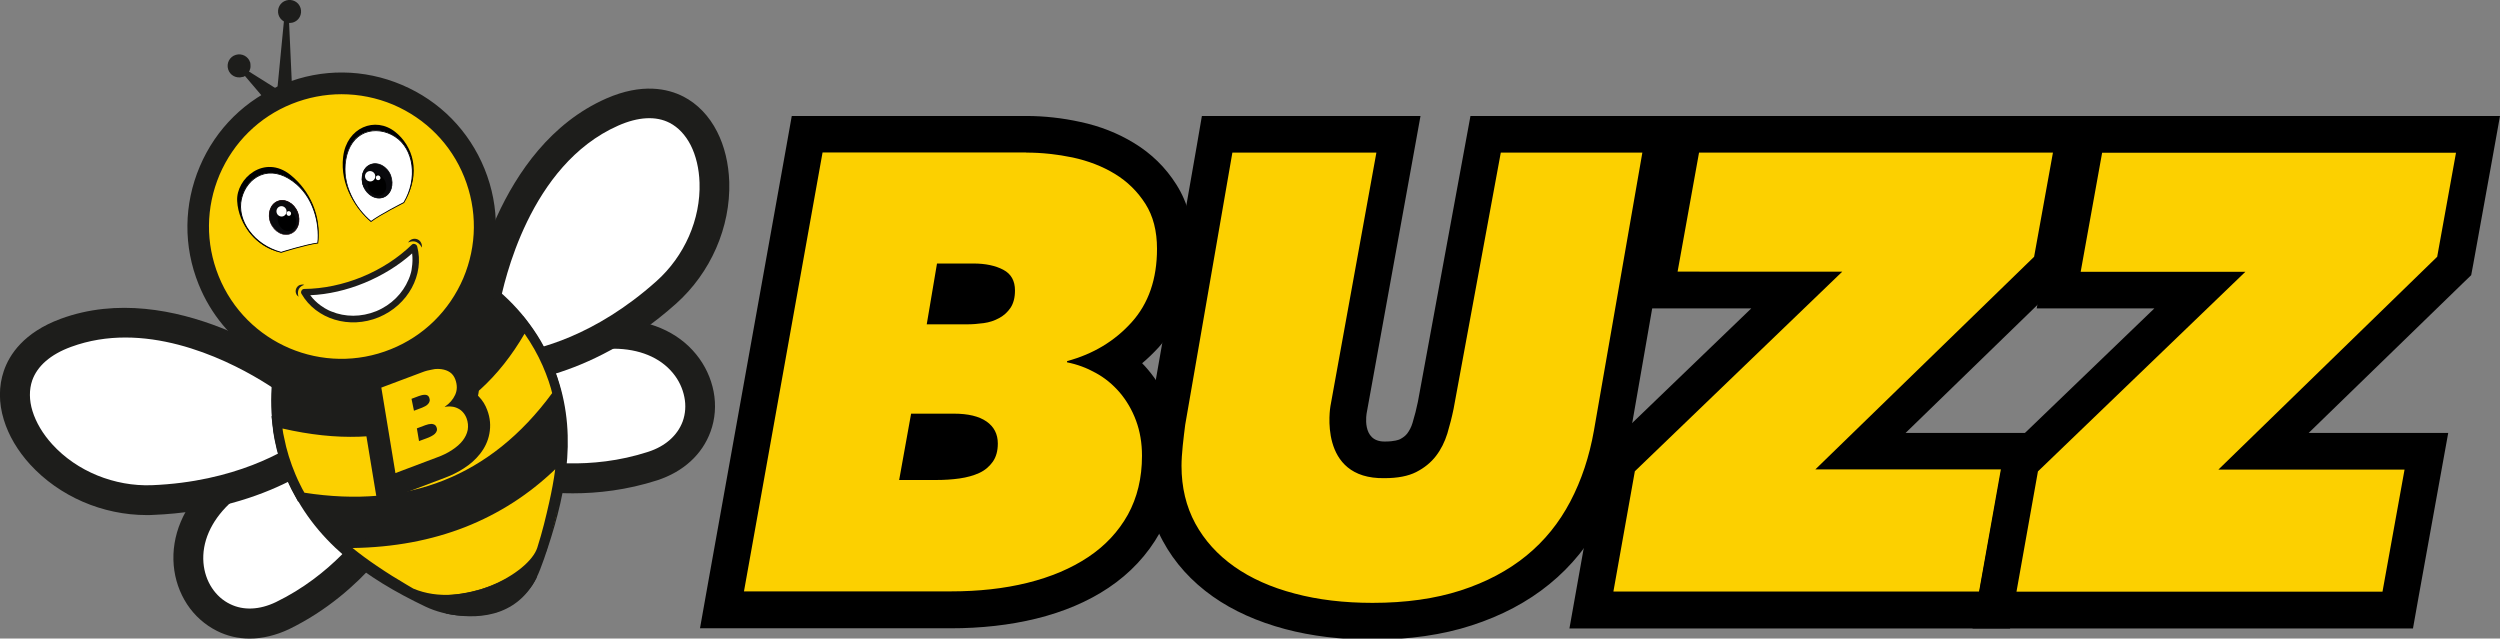 <?xml version="1.0" encoding="utf-8"?>
<!-- Generator: Adobe Illustrator 24.1.3, SVG Export Plug-In . SVG Version: 6.00 Build 0)  -->
<svg version="1.1" id="Layer_1" xmlns="http://www.w3.org/2000/svg" xmlns:xlink="http://www.w3.org/1999/xlink" x="0px" y="0px"
	 viewBox="0 0 1631.8 416.8" style="enable-background:new 0 0 1631.8 416.8;" xml:space="preserve">
<rect x="0" y="0" width="1631.8" height="416.8" fill="#808080" stroke="none"/>
<style type="text/css">
	.st0{fill:#FCD000;}
	.st1{clip-path:url(#SVGID_2_);}
	.st2{fill:#FFFFFF;}
	.st3{fill:#1D1D1B;}
	.st4{clip-path:url(#SVGID_4_);}
	.st5{clip-path:url(#SVGID_6_);}
	.st6{clip-path:url(#SVGID_8_);}
	.st7{fill-rule:evenodd;clip-rule:evenodd;fill:#1D1D1B;}
	.st8{clip-path:url(#SVGID_17_);}
	.st9{fill-rule:evenodd;clip-rule:evenodd;fill:#FFFFFF;}
	.st10{fill:#0A0A0D;}
	.st11{fill:#210A0C;}
</style>
<g>
	<g>
		<g>
			<g>
				<path class="st0" d="M471.2,398.1l55.6-310.5h143c10.9,0,22,1.2,32.9,3.5c11.4,2.4,21.9,6.6,31.2,12.2
					c9.7,5.9,17.7,13.8,23.8,23.3c6.3,9.9,9.5,21.9,9.5,35.8c0,22.7-6.6,41.6-19.7,56.1c-6.3,7-13.4,12.9-21.4,17.7
					c5.1,3.4,9.7,7.5,13.7,12.3c5.4,6.3,9.7,13.7,12.8,22c3.1,8.3,4.6,17.5,4.6,27.2c0,16.5-3.6,31.4-10.8,44.2
					c-7,12.7-17,23.4-29.7,31.8c-12.2,8.1-26.8,14.3-43.4,18.4c-16.2,4-34,6-52.9,6H471.2z M611.1,301.4c4.7,0,9.2-0.3,13.6-0.9
					c3.7-0.5,6.9-1.4,9.4-2.6c1.9-0.9,3.2-2,4.2-3.4c0.7-1,1.1-2.8,1.1-5c0-2.5-0.7-3.5-2.2-4.5c-1.6-1.1-5.7-3-14.6-3h-17.9
					l-3.5,19.4H611.1z M631.2,199.8c3,0,6-0.2,9.1-0.7c2.3-0.3,4.3-1,6.1-1.9c1.3-0.7,2.3-1.6,3.2-2.9c0.2-0.3,0.8-1.5,0.8-4.6
					c0-2.3-0.5-2.5-1.3-3c-3.3-1.8-7.9-2.7-13.8-2.7h-13.7l-2.6,15.7H631.2z"/>
			</g>
			<g>
				<path d="M669.8,99.6c10.1,0,20.3,1.1,30.4,3.2c10.1,2.2,19.3,5.7,27.5,10.7c8.2,5,14.8,11.5,19.9,19.5c5.1,8,7.6,17.8,7.6,29.4
					c0,19.7-5.5,35.7-16.6,48c-11.1,12.3-25.1,20.7-42.1,25.3v0.8c6.6,1.3,12.8,3.6,18.7,6.9c5.9,3.2,11.1,7.5,15.6,12.7
					c4.5,5.3,8.1,11.4,10.7,18.4c2.6,7,3.9,14.7,3.9,23c0,14.5-3.1,27.3-9.2,38.4c-6.2,11.1-14.8,20.3-25.9,27.7
					c-11.1,7.4-24.3,13-39.6,16.8c-15.3,3.8-32,5.6-50.1,5.6h-135l51.3-286.5H669.8 M604.9,211.7h26.3c3.5,0,7.2-0.3,10.9-0.8
					c3.7-0.5,7-1.6,10.1-3.3c3-1.6,5.5-3.9,7.4-6.7c1.9-2.9,2.9-6.6,2.9-11.3c0-6.3-2.5-10.8-7.6-13.5c-5.1-2.7-11.6-4.1-19.5-4.1
					h-23.8L604.9,211.7 M586.9,313.3h24.2c5.2,0,10.3-0.3,15.2-1c4.9-0.7,9.2-1.9,12.9-3.6c3.7-1.7,6.6-4.2,8.8-7.3
					c2.2-3.1,3.3-7.1,3.3-11.9c0-6.2-2.5-11-7.4-14.4c-4.9-3.4-12-5.1-21.3-5.1h-27.9L586.9,313.3 M669.8,75.7h-133h-20l-3.5,19.7
					L461.9,382l-5,28.1h28.6h135c19.9,0,38.7-2.1,55.8-6.3c18-4.4,33.9-11.2,47.2-20.1c14.2-9.5,25.5-21.6,33.5-35.9
					c8.1-14.6,12.3-31.4,12.3-50c0-11.2-1.8-21.7-5.4-31.3c-3.6-9.7-8.6-18.3-15-25.7c-1.1-1.3-2.2-2.5-3.4-3.7
					c3.8-3.2,7.4-6.7,10.8-10.4c15.1-16.8,22.8-38.3,22.8-64.1c0-16.2-3.8-30.4-11.3-42.2c-7-11.1-16.3-20.2-27.7-27.1
					c-10.5-6.4-22.2-11-34.9-13.7C693.4,77,681.5,75.7,669.8,75.7L669.8,75.7z"/>
			</g>
		</g>
		<g>
			<g>
				<path class="st0" d="M895.9,405.4c-19.6,0-37.7-2.2-53.9-6.5c-16.6-4.4-31.1-10.9-43.2-19.4c-12.4-8.7-22.2-19.6-29.1-32.2
					c-7-12.8-10.5-27.4-10.5-43.4c0-4.3,0.3-9.2,0.9-14.5c0.6-5.1,1.1-9.7,1.7-13.9l32.6-188h118.4l-32.6,180l-0.1,0.4
					c-0.3,1.2-0.5,2.5-0.5,3.9v6.5c0,6.1,1.8,11.3,5.5,15.9c3.8,4.7,12.2,5.7,18.6,5.7c6.6,0,11.7-0.9,15.3-2.8
					c3.7-1.9,6.6-4.2,8.8-7.1c2.5-3.2,4.2-6.8,5.5-10.8c1.5-5,2.8-10.1,3.8-15.1l32.6-176.7h116.5l-34,195.3
					c-3.2,18.2-8.8,34.9-16.6,49.8c-8,15.3-18.7,28.5-31.8,39.1c-13,10.6-28.7,18.9-46.8,24.8C939.3,402.5,918.7,405.4,895.9,405.4z
					"/>
			</g>
			<g>
				<path d="M1072,99.6L1040.4,281c-3,17-8.1,32.4-15.4,46.3c-7.3,13.9-16.8,25.7-28.7,35.4c-11.9,9.7-26.2,17.3-42.9,22.7
					c-16.7,5.4-35.9,8.1-57.5,8.1c-18.6,0-35.6-2-50.9-6.1c-15.3-4-28.5-9.9-39.4-17.6c-10.9-7.7-19.4-17.1-25.4-28.1
					c-6-11.1-9-23.6-9-37.6c0-3.8,0.3-8.2,0.8-13.2c0.5-5,1.1-9.5,1.6-13.6l30.8-177.7h94l-30,165.5c0,0-8.5,47.8,35.3,47
					c8.5,0,15.4-1.3,20.7-4c5.3-2.7,9.6-6.2,12.9-10.5c3.3-4.3,5.7-9.2,7.4-14.6c1.6-5.4,3-10.8,4.1-16.2l30.8-167.2H1072
					 M1100.5,75.7H1072h-92.3h-19.9l-3.6,19.6l-30.7,166.9c-0.9,4.5-2.1,9.2-3.5,13.8c-0.8,2.7-2,5-3.5,7c-1.1,1.4-2.6,2.6-4.7,3.7
					c-0.7,0.3-3.4,1.5-9.9,1.5c-15.6,0.2-11.8-18.8-11.8-18.8l30-165.5l5.1-28.2h-28.6h-94h-20.1l-3.4,19.8L750,273.2l-0.1,0.4
					l-0.1,0.4c-0.6,4.2-1.2,9-1.7,14.2c-0.6,5.7-1,11-1,15.8c0,18,4,34.5,11.9,49.1c7.7,14.3,18.8,26.5,32.7,36.3
					c13.2,9.3,29.1,16.4,47.1,21.2c17.2,4.6,36.4,6.9,57,6.9c24,0,45.8-3.1,64.8-9.3c19.5-6.3,36.5-15.3,50.7-26.9
					c14.4-11.7,26.1-26.2,34.8-42.9c8.3-16,14.3-33.9,17.7-53.2l31.6-181.4L1100.5,75.7L1100.5,75.7z"/>
			</g>
		</g>
		<g>
			<g>
				<polygon class="st0" points="1038.8,398.1 1056,301.7 1172.8,189.3 1080.7,189.3 1098.9,87.7 1354.3,87.7 1338.8,173.5 
					1214.3,294.5 1320.7,294.5 1302,398.1 				"/>
			</g>
			<g>
				<path d="M1340,99.6l-12.3,68l-142.8,138.8h121.5l-14.4,79.7h-238.9l14-78.5l135.4-130.3H1095l14-77.7H1340 M1368.7,75.7H1340
					h-231.1h-20l-3.5,19.7l-14,77.7l-5.1,28.2h28.6h48.2l-92.7,89.2l-5.6,5.4l-1.4,7.7l-14,78.5l-5,28.1h28.6H1292h20l3.5-19.7
					l14.4-79.7l5.1-28.2h-28.6h-62.6l100.6-97.7l5.5-5.3l1.4-7.5l12.3-68L1368.7,75.7L1368.7,75.7z"/>
			</g>
		</g>
		<g>
			<g>
				<polygon class="st0" points="1301.9,398.1 1319.1,301.7 1435.9,189.3 1343.8,189.3 1362,87.7 1617.4,87.7 1601.9,173.5 
					1477.4,294.5 1583.8,294.5 1565.1,398.1 				"/>
			</g>
			<g>
				<path d="M1603.1,99.6l-12.3,68L1448,306.5h121.5l-14.4,79.7h-238.9l14-78.5l135.4-130.3h-107.5l14-77.7H1603.1 M1631.8,75.7
					h-28.6H1372h-20l-3.5,19.7l-14,77.7l-5.1,28.2h28.6h48.2l-92.7,89.2l-5.6,5.4l-1.4,7.7l-14,78.5l-5,28.1h28.6h238.9h20l3.5-19.7
					l14.4-79.7l5.1-28.2h-28.6h-62.5l100.6-97.7l5.5-5.3l1.4-7.5l12.3-68L1631.8,75.7L1631.8,75.7z"/>
			</g>
		</g>
	</g>
	<g>
		<g>
			<g>
				<g>
					<g>
						<defs>
							<path id="SVGID_1_" d="M321.8,276.3L321.8,276.3l7.8,30.2c0,0,45.4,14.3,96.6-2.3c51.2-16.7,36.1-86.7-25.4-86.3
								C339.7,218.2,322.1,275.4,321.8,276.3"/>
						</defs>
						<clipPath id="SVGID_2_">
							<use xlink:href="#SVGID_1_"  style="overflow:visible;"/>
						</clipPath>
						<g class="st1">
							
								<rect x="308.4" y="172.3" transform="matrix(0.706 -0.709 0.709 0.706 -71.628 362.784)" class="st2" width="184.8" height="190.5"/>
						</g>
					</g>
					<g>
						<path class="st3" d="M400.7,220.8c-55.1,0.3-73.5,48.7-75.8,55.5l7.1,27.7c8.4,2.3,48.5,11.8,93.2-2.8
							c14.2-4.6,23-13.6,26.7-23.9c2.2-6.2,2.7-12.9,1.4-19.4c-1.2-6.6-4.2-13-8.8-18.6C435.7,228.5,420.9,220.7,400.7,220.8
							 M318.9,275.5c0.1-0.2,18.1-60.3,81.9-60.7c22.2-0.1,38.7,8.6,48.5,20.7c5.2,6.4,8.6,13.7,10,21.3c1.4,7.6,0.9,15.4-1.7,22.6
							c-4.3,12-14.3,22.4-30.6,27.7c-52.1,17-98.3,2.4-98.4,2.3l-1.6-0.5l-0.4-1.6l-7.8-30.2l-0.2-0.8L318.9,275.5z"/>
						<path class="st3" d="M373.9,322c-25.7,0-44.1-5.2-47.2-6.2l-5.3-1.6l-9.6-37.2l0.3-2.6l6,1l0-0.1l-5.8-1.6
							c0.2-0.6,19.7-65.2,88.3-65.6c22.7,0.5,41.5,8.1,53.8,23.2c5.8,7.1,9.7,15.5,11.4,24.3c1.7,8.9,1,17.9-2,26.1
							c-5.4,14.9-17.7,26.2-34.8,31.8C409.1,319.9,390.1,322,373.9,322z M337.5,298.5c12.6,2.9,47.6,8.8,85.6-3.6
							c11.2-3.6,19.1-10.7,22.5-19.8c1.8-5,2.2-10.5,1.1-15.9c-1.1-5.6-3.6-11-7.4-15.6c-8.5-10.4-22.2-15.9-38.6-16l0,0
							c-47,0.3-65,39.3-68.8,49.2L337.5,298.5z"/>
					</g>
					<g>
						<defs>
							<path id="SVGID_3_" d="M316.2,199.2c0,0,14.9-95.9,83.5-126.1c68.6-30.2,91,68,35.2,117.8C379.1,240.6,327.3,241,327.3,241
								L316.2,199.2z"/>
						</defs>
						<clipPath id="SVGID_4_">
							<use xlink:href="#SVGID_3_"  style="overflow:visible;"/>
						</clipPath>
						<g class="st4">
							
								<rect x="271.3" y="10.7" transform="matrix(0.706 -0.709 0.709 0.706 18.378 329.545)" class="st2" width="269" height="263.9"/>
						</g>
					</g>
					<g>
						<path class="st3" d="M400.9,76C337,104,320.7,190.7,319.3,199.1l10.3,38.7c10.6-0.7,55.3-6.4,103.2-49.2
							c21.7-19.3,31.2-46.2,30.5-69.6c-0.3-10.1-2.5-19.5-6.5-27.3c-3.9-7.6-9.5-13.7-16.6-17.4C430.2,69.2,416.9,68.9,400.9,76
							 M313.1,198.8c0-0.3,15.1-97.6,85.3-128.4c17.9-7.9,33-7.4,44.6-1.5c8.3,4.2,14.8,11.3,19.2,20.1c4.4,8.6,6.8,18.9,7.2,29.9
							c0.8,25-9.4,53.7-32.5,74.3C380.3,243.7,327.5,244,327.3,244l-2.4,0l-0.6-2.3L313.2,200l-0.2-0.6L313.1,198.8z"/>
						<path class="st3" d="M319.8,250.9l-13.4-50.5l0.1-2l6.1,0.4l0,0l-6.1-1c0.7-4.1,17-101.7,89.2-133.5
							c23.5-10.3,40.3-6.4,50.3-1.3c9.2,4.7,16.9,12.7,22.1,23c4.8,9.4,7.5,20.7,7.9,32.7c0.9,29.6-12.1,59.3-34.7,79.5
							c-58.8,52.5-114.5,52.3-114.8,52.5L319.8,250.9z M326.1,198.8l8.5,31.8c16.3-2.2,53.6-11.1,93.8-47
							c18.4-16.4,29-40.5,28.2-64.4c-0.3-9.1-2.3-17.6-5.8-24.5c-3.4-6.6-8.1-11.6-13.7-14.5c-8.9-4.6-20.5-4-33.6,1.8l0,0
							C345.5,107.6,328.8,184.6,326.1,198.8z"/>
					</g>
					<g>
						<defs>
							<path id="SVGID_5_" d="M240.1,309.3c0,0-52.9-29.7-97.4,12.7c-44.5,42.5-6.7,103.3,41.7,79.8c48.4-23.5,71.1-65.4,71.1-65.4
								L240.1,309.3z"/>
						</defs>
						<clipPath id="SVGID_6_">
							<use xlink:href="#SVGID_5_"  style="overflow:visible;"/>
						</clipPath>
						<g class="st5">
							
								<rect x="76.5" y="254.9" transform="matrix(0.952 -0.306 0.306 0.952 -99.666 70.894)" class="st2" width="200.2" height="197.7"/>
						</g>
					</g>
					<g>
						<path class="st3" d="M140.6,319.8c46.2-44,100.8-13.3,101-13.2l0.8,0.4l0.4,0.8l15.4,27.1l0.8,1.5l-0.8,1.5
							c-0.1,0.1-23.2,42.7-72.5,66.6c-15.3,7.5-29.7,6.9-41.2,1.3c-6.9-3.4-12.7-8.7-16.9-15.1c-4.2-6.4-6.9-14.1-7.6-22.2
							C118.7,352.9,124.6,335.1,140.6,319.8 M238,311.6c-6.4-3.3-53.2-25.4-93.1,12.6C130.3,338.1,125,354,126.2,368
							c0.6,7.2,2.9,13.9,6.6,19.4c3.6,5.5,8.6,10,14.5,13c9.8,4.8,22.3,5.2,35.8-1.3c42.3-20.5,64.5-55.2,69-62.7L238,311.6z"/>
						<path class="st3" d="M163,416.8c-7.5,0-14.7-1.6-21.4-5c-7.8-3.9-14.6-9.9-19.5-17.4c-4.9-7.5-7.9-16.2-8.7-25.3
							c-1.7-19.4,6.4-38.6,22.6-54l0,0c50.1-47.8,108.6-14.4,109.1-14l3,2.8l18.5,32.6l-2.6,4.8c-1,1.8-25.2,45-75.4,69.4
							C180.1,414.7,171.4,416.8,163,416.8z M198.5,308.9c-15,0-32.7,4.5-49,20.1c-11.9,11.4-17.8,25-16.7,38.4
							c0.5,5.9,2.4,11.6,5.5,16.3c3,4.6,7.1,8.3,11.9,10.6c8.7,4.3,19.3,3.8,29.9-1.3c36.1-17.5,57.1-46,64.2-56.9l-11.1-19.6
							C228.1,314.3,214.9,308.9,198.5,308.9z"/>
					</g>
					<g>
						<defs>
							<path id="SVGID_7_" d="M190.6,249.9c0,0-77.3-58.7-147.7-32.7c-70.4,25.9-18.2,112.1,56.5,109.2
								c74.7-3,112.2-38.7,112.2-38.7L190.6,249.9z"/>
						</defs>
						<clipPath id="SVGID_8_">
							<use xlink:href="#SVGID_7_"  style="overflow:visible;"/>
						</clipPath>
						<g class="st6">
							
								<rect x="-44.8" y="157" transform="matrix(0.977 -0.214 0.214 0.977 -53.982 25.837)" class="st2" width="274.3" height="210.7"/>
						</g>
					</g>
					<g>
						<path class="st3" d="M41.9,214.3c72-26.5,150.4,33,150.6,33.2l0.5,0.4l0.3,0.6l21,37.7l1.2,2.1l-1.8,1.6
							c-0.1,0.1-38.4,36.5-114.2,39.5c-31,1.2-58.2-12.4-75-30.9c-7.4-8.1-12.8-17.3-15.7-26.5c-2.9-9.4-3.1-19-0.1-27.8
							C13,231.9,23.5,221.1,41.9,214.3 M188.3,252.1c-6.5-4.8-78.6-56.2-144.3-32c-16.4,6.1-25.7,15.5-29.4,26.1
							c-2.6,7.5-2.4,15.8,0.2,24c2.6,8.4,7.5,16.7,14.3,24.2c15.7,17.3,41.2,30,70.2,28.9c64.3-2.6,100.3-29.5,108.5-36.3
							L188.3,252.1z"/>
						<path class="st3" d="M95.8,336.2c-28.9,0-57.1-12.2-76.2-33.1c-8.1-8.9-14-18.9-17.1-29.1c-3.4-11-3.4-22,0-31.9
							c3.6-10.6,13-25.1,37.1-34l0,0c73.8-27.2,153.5,31.6,156.9,34.1l2.3,2.5l25.1,45l-5.6,5.2C218.1,295,178,333,99.8,336.1
							C98.5,336.2,97.1,336.2,95.8,336.2z M81.8,220.3c-11.7,0-23.7,1.8-35.4,6.1c-13.4,4.9-22.1,12.5-25.4,22
							c-2,5.9-2,12.8,0.2,19.9c2.3,7.4,6.7,14.9,12.9,21.7c16.1,17.7,40.7,27.6,65,26.7c54.1-2.2,87.7-22.4,100.1-31.4l-16-28.6
							C173.8,249.9,129.7,220.3,81.8,220.3z"/>
					</g>
					<g>
						<path class="st7" d="M350.2,377.2c7.7-58.4,30.4-70.9,10.8-129.2c-9.8-29.3-30.4-54.9-59.5-70.9l-57.1,25.2l-58.6,21.5
							c-9.3,29.8-7.1,60.5,4.1,87.2c24.9,59.1,53.8,52,101.4,89.5C309.7,404.4,336.7,403.9,350.2,377.2z"/>
					</g>
					<g>
						<path class="st3" d="M188.3,226.1c-1.1,3.7-2,7.4-2.8,11.1c-0.8,4-1.4,8.1-1.9,12.3c-2.1,20.9,1.2,41.6,9.1,60.3
							c16.6,39.3,52.1,59.9,87.9,80.8c18.8,11,26.8-4.7,43.4,9.2c2.3-21.3,19.1-15.6,25.1-36.5c10.9-38.2,21.7-76.2,9-114.3l0-0.1
							c-1.3-4-2.9-7.9-4.7-11.8l0,0c-1.7-3.8-3.7-7.6-5.8-11.2c-10.8-18.4-26.4-34.2-46.3-45.3l-55.6,24.6l-0.2,0.1L188.3,226.1z
							 M326.6,398.7c-17.1,5.6-35.1,3.8-49-2.8c-38.3-18.3-73.1-42.5-90.4-83.7c-8.3-19.6-11.7-41.3-9.6-63.3
							c0.4-4.2,1.1-8.5,2-12.9c0.9-4.3,2-8.6,3.3-12.9l0,0l0.1-0.3l0.5-1.4l1.4-0.5l58.4-21.5l57-25.2l1.4-0.6l1.3,0.7
							c21.5,11.8,38.4,28.6,50,48.3c2.2,3.8,4.3,7.8,6.1,11.8l0,0c1.8,4,3.5,8.2,4.9,12.4l0,0.1c13.4,39.9,4.4,79.5-8.9,117.9
							C347.9,385.4,344.8,387.2,326.6,398.7L326.6,398.7"/>
					</g>
					<g>
						<defs>
							<path id="SVGID_9_" d="M180.8,275.6L180.8,275.6c1.3,12.3,4.5,24.2,9.2,35.4c2,4.7,4.2,9.1,6.7,13.3
								c69.2,11.2,125.4-9.9,167-67.2c-0.7-3.1-1.6-6.1-2.6-9.2c-4.3-12.9-10.7-25.1-19-36C308.3,272.9,254.6,294.1,180.8,275.6"/>
						</defs>
						<use xlink:href="#SVGID_9_"  style="overflow:visible;fill-rule:evenodd;clip-rule:evenodd;fill:#FCD000;"/>
						<clipPath id="SVGID_10_">
							<use xlink:href="#SVGID_9_"  style="overflow:visible;"/>
						</clipPath>
					</g>
					<g>
						<path class="st3" d="M184.4,279.7l0.1,0.8c0.2,1.6,0.5,3.3,0.9,4.9c1.6,8.4,4.2,16.6,7.5,24.4l0,0c0.9,2.2,2,4.5,3.1,6.7l0,0
							c0.8,1.7,1.7,3.4,2.7,5.1c33.5,5.2,63.9,2.7,90.8-8c27-10.7,50.7-29.5,70.9-57c-0.3-1.1-0.6-2.2-0.8-3.1
							c-0.4-1.5-0.9-3-1.4-4.5l0,0c-0.7-1.9-1.3-3.7-1.9-5.2c-0.7-1.7-1.4-3.4-2.1-5.1l0,0c-3.2-7.3-7.2-14.3-11.8-20.9
							c-16.8,28.8-38.4,48.4-64.7,58.8C251.1,286.8,220.1,287.9,184.4,279.7 M177.7,276.2l0-0.2l-0.5-4.4l4.3,1.1
							c36.3,9.1,67.6,8.4,93.8-1.9c26.2-10.3,47.5-30.4,63.9-60.3l2.3-4.1l2.8,3.8c6.1,8.1,11.2,16.8,15.3,25.9l0,0
							c0.8,1.7,1.5,3.6,2.2,5.4c0.8,2,1.5,3.8,2,5.5l0,0l0,0.1l0,0c0.5,1.6,1,3.1,1.4,4.7c0.5,1.7,0.9,3.2,1.2,4.7l0.3,1.4l-0.8,1.2
							c-21.1,29.1-46,49.1-74.5,60.3c-28.4,11.3-60.3,13.8-95.5,8.1l-1.4-0.2l-0.7-1.3c-1.2-2.1-2.4-4.3-3.6-6.6l0,0
							c-1.1-2.2-2.2-4.6-3.2-7c-3.5-8.2-6.1-16.8-7.8-25.6c-0.3-1.7-0.6-3.4-0.9-5.2C178.2,279.8,177.9,278,177.7,276.2z"/>
					</g>
					<g>
						<defs>
							<path id="SVGID_11_" d="M268.9,387.3l0.2,0c35.7,5.9,69.6-8.2,84.3-28.2c12.5-17.1,11.3-40.7,13-61.1
								c-36.9,38.7-85.1,57.5-144.6,56.6C235.9,367.2,252.2,377.4,268.9,387.3"/>
						</defs>
						<use xlink:href="#SVGID_11_"  style="overflow:visible;fill-rule:evenodd;clip-rule:evenodd;fill:#FCD000;"/>
						<clipPath id="SVGID_12_">
							<use xlink:href="#SVGID_11_"  style="overflow:visible;"/>
						</clipPath>
					</g>
					<g>
						<path class="st3" d="M242.7,374.5c-8-5.4-15.7-11.2-22.9-17.6l-6.1-5.5l8.2,0.1c29.3,0.5,55.8-4,79.6-13.2
							c23.7-9.3,44.6-23.4,62.8-42.4l5.3-6.2l-0.1,8.5c-0.9,10.3-3.4,20.5-5,31c-1.6,10.2-5.1,20.5-8,30.7l-0.2,0.7l-0.5,0.6
							c-11.9,12.6-33.4,23.3-57.4,27.5c-4.7,0.8-9.5,1.4-14.3,1.7c-4.8,0.3-9.7,0.3-14.7,0l0,0l-0.5,0l-0.7,0l-0.6-0.4
							C259,384.9,250.6,379.9,242.7,374.5 M230.1,357.7c5.1,4.1,10.4,8,15.9,11.7c7.7,5.2,11.6,7.6,19.7,12.4l4.1,2.4
							c32.4,13.7,75.5-9.9,80.9-26.7c3.4-10.7,5.6-19.9,7.8-29.7c1.6-7.2,3-14.4,3.9-21.5c-17.3,16.6-36.9,29.1-58.7,37.7
							C281.5,352.7,257,357.3,230.1,357.7z"/>
					</g>
					<g>
						<g>
							<g>
								<defs>
									<path id="SVGID_13_" d="M183.1,65.4l8.5-4.2l0,0l0,0l-0.8,0L188.7,15c0.8,0,1.6-0.1,2.5-0.3c4-1.2,6.2-5.4,5-9.4
										c-1.2-4-5.4-6.2-9.4-5c-4,1.2-6.2,5.4-5,9.4c0.6,1.9,1.9,3.4,3.5,4.3L181,58.3l-18.3-11.5l-0.1-0.1l-0.1-0.1l0.4-0.5
										c0.4-1,0.7-2.1,0.6-3.1l0,0l0-0.1l0-0.1l0,0l0-0.1l0-0.1l0,0l0-0.1l0-0.1l0,0l0-0.1c0-0.3-0.1-0.6-0.1-0.9l0-0.2l0-0.2
										l-0.1-0.2c-1.2-4-5.4-6.2-9.4-5c-4,1.2-6.2,5.4-5,9.4c1.2,4,5.4,6.2,9.4,5l0.1,0l0.1,0l0.1,0l0,0l0,0l0.1,0l0.4-0.2l0,0
										l0,0l0,0c0.3-0.1,0.6-0.3,0.8-0.4l16.7,19.6L183.1,65.4z"/>
								</defs>
								<use xlink:href="#SVGID_13_"  style="overflow:visible;fill-rule:evenodd;clip-rule:evenodd;fill:#1D1D1B;"/>
								<clipPath id="SVGID_14_">
									<use xlink:href="#SVGID_13_"  style="overflow:visible;"/>
								</clipPath>
							</g>
							<g>
								<path class="st3" d="M159.8,47.2L159.8,47.2l1.4-1.7l0.2-0.2l0-0.1l0.1-0.3l0.1-0.3l0,0c0.1-0.5,0.2-0.9,0.2-1.4l0-0.1l0,0
									l0,0l0-0.2l-0.3-1.5c-0.5-1.3-1.5-2.4-2.7-3c-1.2-0.7-2.7-0.9-4.2-0.4l-0.1,0l0,0l0,0l0,0c-1.5,0.4-2.6,1.5-3.3,2.7l0,0
									c-0.7,1.3-0.9,2.8-0.4,4.3l0,0l0,0.1l0,0l0,0.1l0,0c0.1,0.4,0.3,0.8,0.5,1.1l0,0c0.2,0.3,0.5,0.7,0.7,1
									c1.4,1.5,3.6,2.2,5.7,1.6l0.1,0l0,0l0.3-0.2l0.1,0L159.8,47.2z M160.2,47.4l-0.1-0.1l0,0.2L160.2,47.4z M187.2,13.1l1.5,0.1
									c0.3,0,0.6,0,0.9,0l0,0c0.3,0,0.6-0.1,0.9-0.2l0,0l0,0l0,0c0.4-0.1,0.8-0.3,1.1-0.5c0.4-0.2,0.7-0.5,1-0.7l0,0
									c1.5-1.4,2.2-3.7,1.6-5.8l0,0l0,0l0,0c-0.5-1.5-1.5-2.6-2.8-3.3l0,0c-1.3-0.7-2.8-0.9-4.2-0.5l-0.1,0l0,0
									c-0.4,0.1-0.8,0.3-1.2,0.5c-0.4,0.2-0.7,0.5-1,0.7c-1.5,1.4-2.2,3.7-1.6,5.8l0,0l0,0l0,0c0.1,0.2,0.1,0.4,0.2,0.6l0,0l0,0
									l0,0c0.1,0.2,0.2,0.4,0.3,0.5l0,0c0.5,0.9,1.3,1.6,2.2,2.1L187.2,13.1z M186.3,67.9l3.5-1.6l-3.1-50.6l-3.9,43l-0.7,2.7
									l-2.2-1.7l-18.2-11.4l0,0l-0.1,0l-1.3-0.8l0.9,1l22.7,21.8L186.3,67.9z"/>
							</g>
						</g>
						<g>
							<defs>
								<path id="SVGID_15_" d="M187.9,61.2c47.9-19.3,102.4,3.8,121.8,51.7c19.3,47.9-3.8,102.4-51.7,121.7
									c-47.9,19.3-102.4-3.8-121.8-51.7C116.9,135.1,140,80.6,187.9,61.2z"/>
							</defs>
							<defs>
								<path id="SVGID_16_" d="M223.1,248.6c-39.8,0-77.6-23.8-93.4-62.9c-10.1-24.9-9.8-52.3,0.7-77c10.5-24.8,30-43.9,54.9-54h0
									c24.9-10.1,52.3-9.8,77,0.7c24.8,10.5,43.9,30,54,54.9c10.1,24.9,9.8,52.3-0.7,77c-10.5,24.7-30,43.9-54.9,54
									C248.3,246.2,235.6,248.6,223.1,248.6z M222.9,61.5c-10.9,0-21.9,2.1-32.4,6.3l0,0c-21.4,8.6-38.1,25.1-47.2,46.3
									c-9,21.3-9.2,44.7-0.6,66.1c17.8,44.2,68.3,65.6,112.5,47.7c21.4-8.6,38.1-25.1,47.2-46.3c9-21.3,9.2-44.7,0.6-66.1
									c-8.6-21.4-25.1-38.1-46.4-47.2C245.9,63.8,234.4,61.5,222.9,61.5z"/>
							</defs>
							<use xlink:href="#SVGID_15_"  style="overflow:visible;fill-rule:evenodd;clip-rule:evenodd;fill:#FCD000;"/>
							<use xlink:href="#SVGID_16_"  style="overflow:visible;fill:#1D1D1B;"/>
							<clipPath id="SVGID_17_">
								<use xlink:href="#SVGID_15_"  style="overflow:visible;"/>
							</clipPath>
							<clipPath id="SVGID_18_" class="st8">
								<use xlink:href="#SVGID_16_"  style="overflow:visible;"/>
							</clipPath>
						</g>
					</g>
				</g>
				<g>
					<g>
						<path class="st0" d="M240.6,248.3l32.5-12.2c2.5-0.9,5-1.6,7.7-2.1c1.7-0.3,3.4-0.4,5-0.4c1.2,0,2.4,0.1,3.6,0.2
							c3.1,0.4,5.9,1.5,8.4,3.1c2.9,2,5,4.7,6.3,8.3c2,5.3,1.9,10.7-0.3,15.5c0,0.1-0.1,0.2-0.1,0.3c1.4,0.9,2.7,1.9,3.8,3.1
							c1.6,1.7,2.9,3.8,3.8,6.3c1.5,3.9,1.8,7.8,1.1,11.6c-0.7,3.6-2.3,7-4.8,10.1c-2.2,2.8-5.1,5.4-8.6,7.6c-3.3,2.1-7,4-11.1,5.5
							l-35.6,13.4L240.6,248.3z"/>
					</g>
					<g>
						<path class="st3" d="M285.7,240.8c0.9,0,1.8,0.1,2.6,0.2c2,0.3,3.8,0.9,5.4,2c1.6,1.1,2.7,2.6,3.5,4.7c1.3,3.6,1.3,6.9-0.1,10
							c-1.4,3.1-3.7,5.7-6.8,7.8l0.1,0.1c0.9-0.2,1.8-0.3,2.8-0.3c0.5,0,1,0,1.5,0.1c1.4,0.1,2.8,0.5,4,1.1c1.3,0.6,2.4,1.4,3.4,2.5
							c1,1.1,1.8,2.4,2.4,3.9c1,2.6,1.2,5.2,0.8,7.7c-0.5,2.5-1.6,4.8-3.3,7c-1.7,2.2-4,4.2-6.9,6.1c-2.8,1.9-6.1,3.5-9.7,4.8
							l-27.3,10.3l-9.2-55.8l26.9-10.1c2-0.8,4.2-1.3,6.4-1.7C283.3,240.9,284.5,240.8,285.7,240.8 M270.2,268.1l5.3-2
							c0.7-0.3,1.4-0.6,2.1-1c0.7-0.4,1.3-0.8,1.8-1.4c0.5-0.5,0.8-1.1,1-1.8c0.2-0.7,0.1-1.4-0.2-2.3c-0.4-1.1-1.2-1.8-2.5-1.9
							c-0.2,0-0.4,0-0.6,0c-1.1,0-2.3,0.3-3.7,0.8l-4.8,1.8L270.2,268.1 M273.5,287.9l4.9-1.8c1.1-0.4,2.1-0.8,3-1.3
							c1-0.5,1.7-1,2.4-1.6c0.6-0.6,1.1-1.3,1.3-2c0.2-0.7,0.2-1.5-0.2-2.4c-0.4-1.1-1.2-1.8-2.5-2c-0.3-0.1-0.6-0.1-1-0.1
							c-1,0-2.3,0.3-3.7,0.8l-5.6,2.1L273.5,287.9 M285.7,226.2c-2,0-4.1,0.2-6.2,0.5c-3.1,0.5-6.1,1.4-9,2.4l-26.9,10.1l-11.2,4.2
							l1.9,11.8l9.2,55.8l2.9,17.5l16.6-6.3l27.3-10.3c4.6-1.7,8.8-3.8,12.6-6.3c4.2-2.7,7.6-5.8,10.3-9.2c3.2-4,5.3-8.4,6.2-13.2
							c1-5.2,0.6-10.4-1.4-15.6c-1.2-3.3-3-6.2-5.4-8.7c-0.2-0.2-0.4-0.4-0.6-0.6c1.2-5.2,0.7-10.6-1.3-15.9c-1.8-4.9-5-8.9-9-11.7
							c-3.4-2.3-7.3-3.8-11.5-4.4C288.8,226.4,287.3,226.2,285.7,226.2L285.7,226.2z"/>
					</g>
				</g>
			</g>
		</g>
		<g>
			<path class="st9" d="M198.7,190.8c0,0,7.9-0.8,26.8-4.3c28.4-5.2,43.9-25.3,43.8-25.2c0,0,4.1,14-1.4,23.9
				c-13.7,24.5-47.2,30.5-65.6,10.4c-2.8-3.1-2.8-1.9-4.5-6.2"/>
		</g>
		<g>
			<g>
				<path class="st3" d="M268.8,159.7c-8.8,8.6-20,15.9-32.4,21c-12.4,5.1-25.5,7.8-37.8,7.9c-0.8,0-1.4,0.4-1.8,1.1
					c-0.4,0.7-0.4,1.5,0,2.1c9.6,16.6,31.3,23.2,50.4,15.3c19.1-7.9,30-27.8,25.1-46.3c-0.2-0.7-0.8-1.3-1.5-1.5
					C270.1,159,269.3,159.2,268.8,159.7z M268.8,174.9c-0.3,3.7-2.2,7.7-2.2,7.7c-3.7,8.8-11.1,16.4-21,20.5
					c-9.9,4-20.4,3.9-29.3,0.2c0,0-3.2-1.1-7-3.9c-2.6-1.9-4.9-4.1-6.8-6.7c11.7-0.5,23.9-3.3,35.5-8.1c11.6-4.8,22.3-11.4,31-19.2
					C269.4,168.6,269.3,171.8,268.8,174.9z"/>
			</g>
			<g>
				<path class="st3" d="M198.6,185.9c-0.9-0.3-1.9-0.2-2.9,0.1c-2.2,0.9-3.3,3.5-2.4,5.7c0.3,0.8,0.9,1.5,1.6,2
					C194.9,193.7,192.6,188,198.6,185.9z"/>
			</g>
			<g>
				<path class="st3" d="M268.8,156.2c-1,0.4-1.9,1.2-2.4,2.1c6.3-2.9,8.9,3.3,8.9,3.3c0.2-0.9,0.1-1.8-0.3-2.8
					C274.1,156.4,271.3,155.2,268.8,156.2z"/>
			</g>
		</g>
		<g>
			<g>
				<g>
					<path d="M183.5,164.7c-16.1-2.8-27.9-18.3-28.7-33.5c-0.8-14.8,17.8-30.6,34.7-17.1c12.8,10.2,20.5,27.1,18,44.5
						C199.5,159.6,183.5,164.7,183.5,164.7z"/>
				</g>
				<g>
					<path class="st2" d="M183.5,164.7c-18.5-4.9-29.2-21.4-25.9-35.1c3.3-13.7,17.5-23.1,33.4-11.5c13.2,9.6,17.9,26.6,16.4,40.5
						C199.5,159.6,183.5,164.7,183.5,164.7z"/>
				</g>
				<g>
					<path class="st2" d="M161.9,149.8c-4.2-6.3-5.9-13.5-4.3-20.1c3.3-13.7,17.5-23.1,33.4-11.5c5.3,3.9,9.3,8.9,12,14.5
						C208.1,147.1,172.8,160.4,161.9,149.8z"/>
				</g>
				<g>
					<path d="M207.7,158.9l-0.2,0c-7.8,1-23.7,6-23.9,6.1l-0.1,0l-0.1,0c-8.8-2.3-16.4-7.4-21.3-14.3c-4.7-6.6-6.5-14.3-4.8-21.1
						c1.7-7.3,6.5-13.1,12.6-15.6c6.6-2.7,14.1-1.3,21.3,3.9c14.3,10.4,17.8,28.4,16.5,40.8L207.7,158.9z M183.5,164.4
						c1.2-0.4,16.1-5,23.7-6c1.2-12.2-2.4-29.9-16.3-40c-7-5.1-14.3-6.5-20.7-3.9c-6,2.4-10.6,8.1-12.3,15.2
						C154.5,143.9,166.2,159.8,183.5,164.4z"/>
				</g>
			</g>
			<g>
				<g>
					<g>
						<path class="st10" d="M194.2,138.4c2.4,5.8,0.4,12.1-4.5,14.1s-10.7-1.2-13-7c-2.4-5.8-0.3-12.1,4.5-14.1
							S191.8,132.6,194.2,138.4z"/>
					</g>
					<g>
						<path class="st10" d="M194.2,138.4c2.4,5.8-15.1,12.9-17.5,7.1c-2.4-5.8-0.3-12.1,4.5-14.1S191.8,132.6,194.2,138.4z"/>
					</g>
					<g>
						<path class="st11" d="M189.8,152.7c-4.9,2-10.9-1.2-13.3-7.1c-2.4-5.9-0.3-12.4,4.6-14.4c4.9-2,10.9,1.2,13.3,7.1
							C196.8,144.3,194.7,150.7,189.8,152.7z M181.2,131.7c-4.7,1.9-6.7,8.1-4.4,13.8c2.3,5.7,8,8.8,12.7,6.9s6.7-8.1,4.4-13.8
							C191.7,132.8,186,129.7,181.2,131.7z"/>
					</g>
				</g>
				<g>
					<g>
						<path d="M192.8,141.7c1.5,3.6,0.2,7.6-2.8,8.8c-3,1.2-6.7-0.7-8.1-4.4c-1.5-3.6-0.2-7.6,2.8-8.8
							C187.6,136.1,191.3,138,192.8,141.7z"/>
					</g>
				</g>
				<g>
					<g>
						<path class="st2" d="M186.8,136.7c0.7,1.7-0.1,3.7-1.8,4.4c-1.7,0.7-3.6-0.2-4.3-1.9c-0.7-1.7,0.1-3.7,1.8-4.4
							C184.2,134.1,186.1,135,186.8,136.7z"/>
					</g>
				</g>
				<g>
					<g>
						<path class="st2" d="M189.9,138.8c0.3,0.8-0.1,1.7-0.8,2c-0.8,0.3-1.7-0.1-2-0.9c-0.3-0.8,0.1-1.7,0.8-2
							C188.7,137.6,189.6,138,189.9,138.8z"/>
					</g>
				</g>
			</g>
		</g>
		<g>
			<g>
				<g>
					<path d="M263.6,132.3c12.1-19.6,5.5-37.3-5.5-46.1c-13.2-10.6-31.8-2.9-34.1,16c-2.4,19.1,8.9,34.8,18.2,42.4
						C248.6,139.8,263.6,132.3,263.6,132.3z"/>
				</g>
				<g>
					<path class="st2" d="M263.6,132.3c9.8-16.4,6.1-35.6-5.8-43.2c-11.9-7.6-28.6-4.4-32,15c-2.8,16.1,5.7,31.5,16.4,40.5
						C248.6,139.8,263.6,132.3,263.6,132.3z"/>
				</g>
				<g>
					<path class="st2" d="M268.1,103.9c-1.7-6.3-5.3-11.7-10.4-14.9c-11.9-7.6-28.6-4.4-32,15c-1,5.9-0.5,11.7,1,17.1
						C231.9,141.8,272,118.9,268.1,103.9z"/>
				</g>
				<g>
					<path d="M242.2,144.9l-0.2-0.1c-9.5-8-19.5-23.4-16.5-40.8c1.5-8.7,6-15,12.5-17.6c6.2-2.5,13.6-1.6,19.9,2.4
						c5.9,3.7,10,10.5,11.2,18.5c1.3,8.4-0.6,17.3-5.3,25.1l0,0.1l-0.1,0c-0.1,0.1-15.1,7.5-21.4,12.3L242.2,144.9z M238.2,86.9
						c-6.4,2.6-10.7,8.7-12.2,17.2c-3,17,6.8,32.2,16.2,40.1c6.2-4.6,20.1-11.6,21.2-12.2c9.2-15.4,6.5-34.9-5.8-42.7
						C251.5,85.4,244.2,84.5,238.2,86.9z"/>
				</g>
			</g>
			<g>
				<g>
					<g>
						<path class="st10" d="M237.2,121.7c2.4,5.9,8.3,9,13.2,7.1c4.9-2,6.9-8.3,4.5-14.2c-2.4-5.9-8.3-9-13.2-7.1
							C236.9,109.4,234.8,115.8,237.2,121.7z"/>
					</g>
					<g>
						<path class="st10" d="M237.2,121.7c2.4,5.9,20.1-1.3,17.7-7.2c-2.4-5.9-8.3-9-13.2-7.1C236.9,109.4,234.8,115.8,237.2,121.7z"
							/>
					</g>
					<g>
						<path class="st10" d="M250.5,128.9c-5,2-11-1.2-13.4-7.2c-2.4-6-0.3-12.5,4.7-14.5c5-2,11,1.2,13.4,7.2
							C257.5,120.4,255.5,126.9,250.5,128.9z M241.8,107.6c-4.8,1.9-6.7,8.2-4.4,13.9c2.3,5.8,8.1,8.9,12.9,6.9
							c4.8-1.9,6.7-8.2,4.4-13.9C252.4,108.8,246.6,105.7,241.8,107.6z"/>
					</g>
				</g>
				<g>
					<g>
						<path d="M240.5,123c1.5,3.7,5.2,5.7,8.2,4.4c3.1-1.2,4.3-5.2,2.8-8.9c-1.5-3.7-5.2-5.7-8.2-4.4
							C240.3,115.3,239,119.3,240.5,123z"/>
					</g>
				</g>
				<g>
					<g>
						<path class="st2" d="M238.5,116.3c0.7,1.7,2.7,2.6,4.4,1.9c1.7-0.7,2.5-2.7,1.8-4.4c-0.7-1.7-2.7-2.6-4.4-1.9
							C238.6,112.6,237.8,114.6,238.5,116.3z"/>
					</g>
				</g>
				<g>
					<g>
						<path class="st2" d="M245.4,116.6c0.3,0.8,1.2,1.2,2,0.9c0.8-0.3,1.2-1.2,0.8-2c-0.3-0.8-1.2-1.2-2-0.9
							C245.5,114.9,245.1,115.8,245.4,116.6z"/>
					</g>
				</g>
			</g>
		</g>
	</g>
</g>
</svg>
